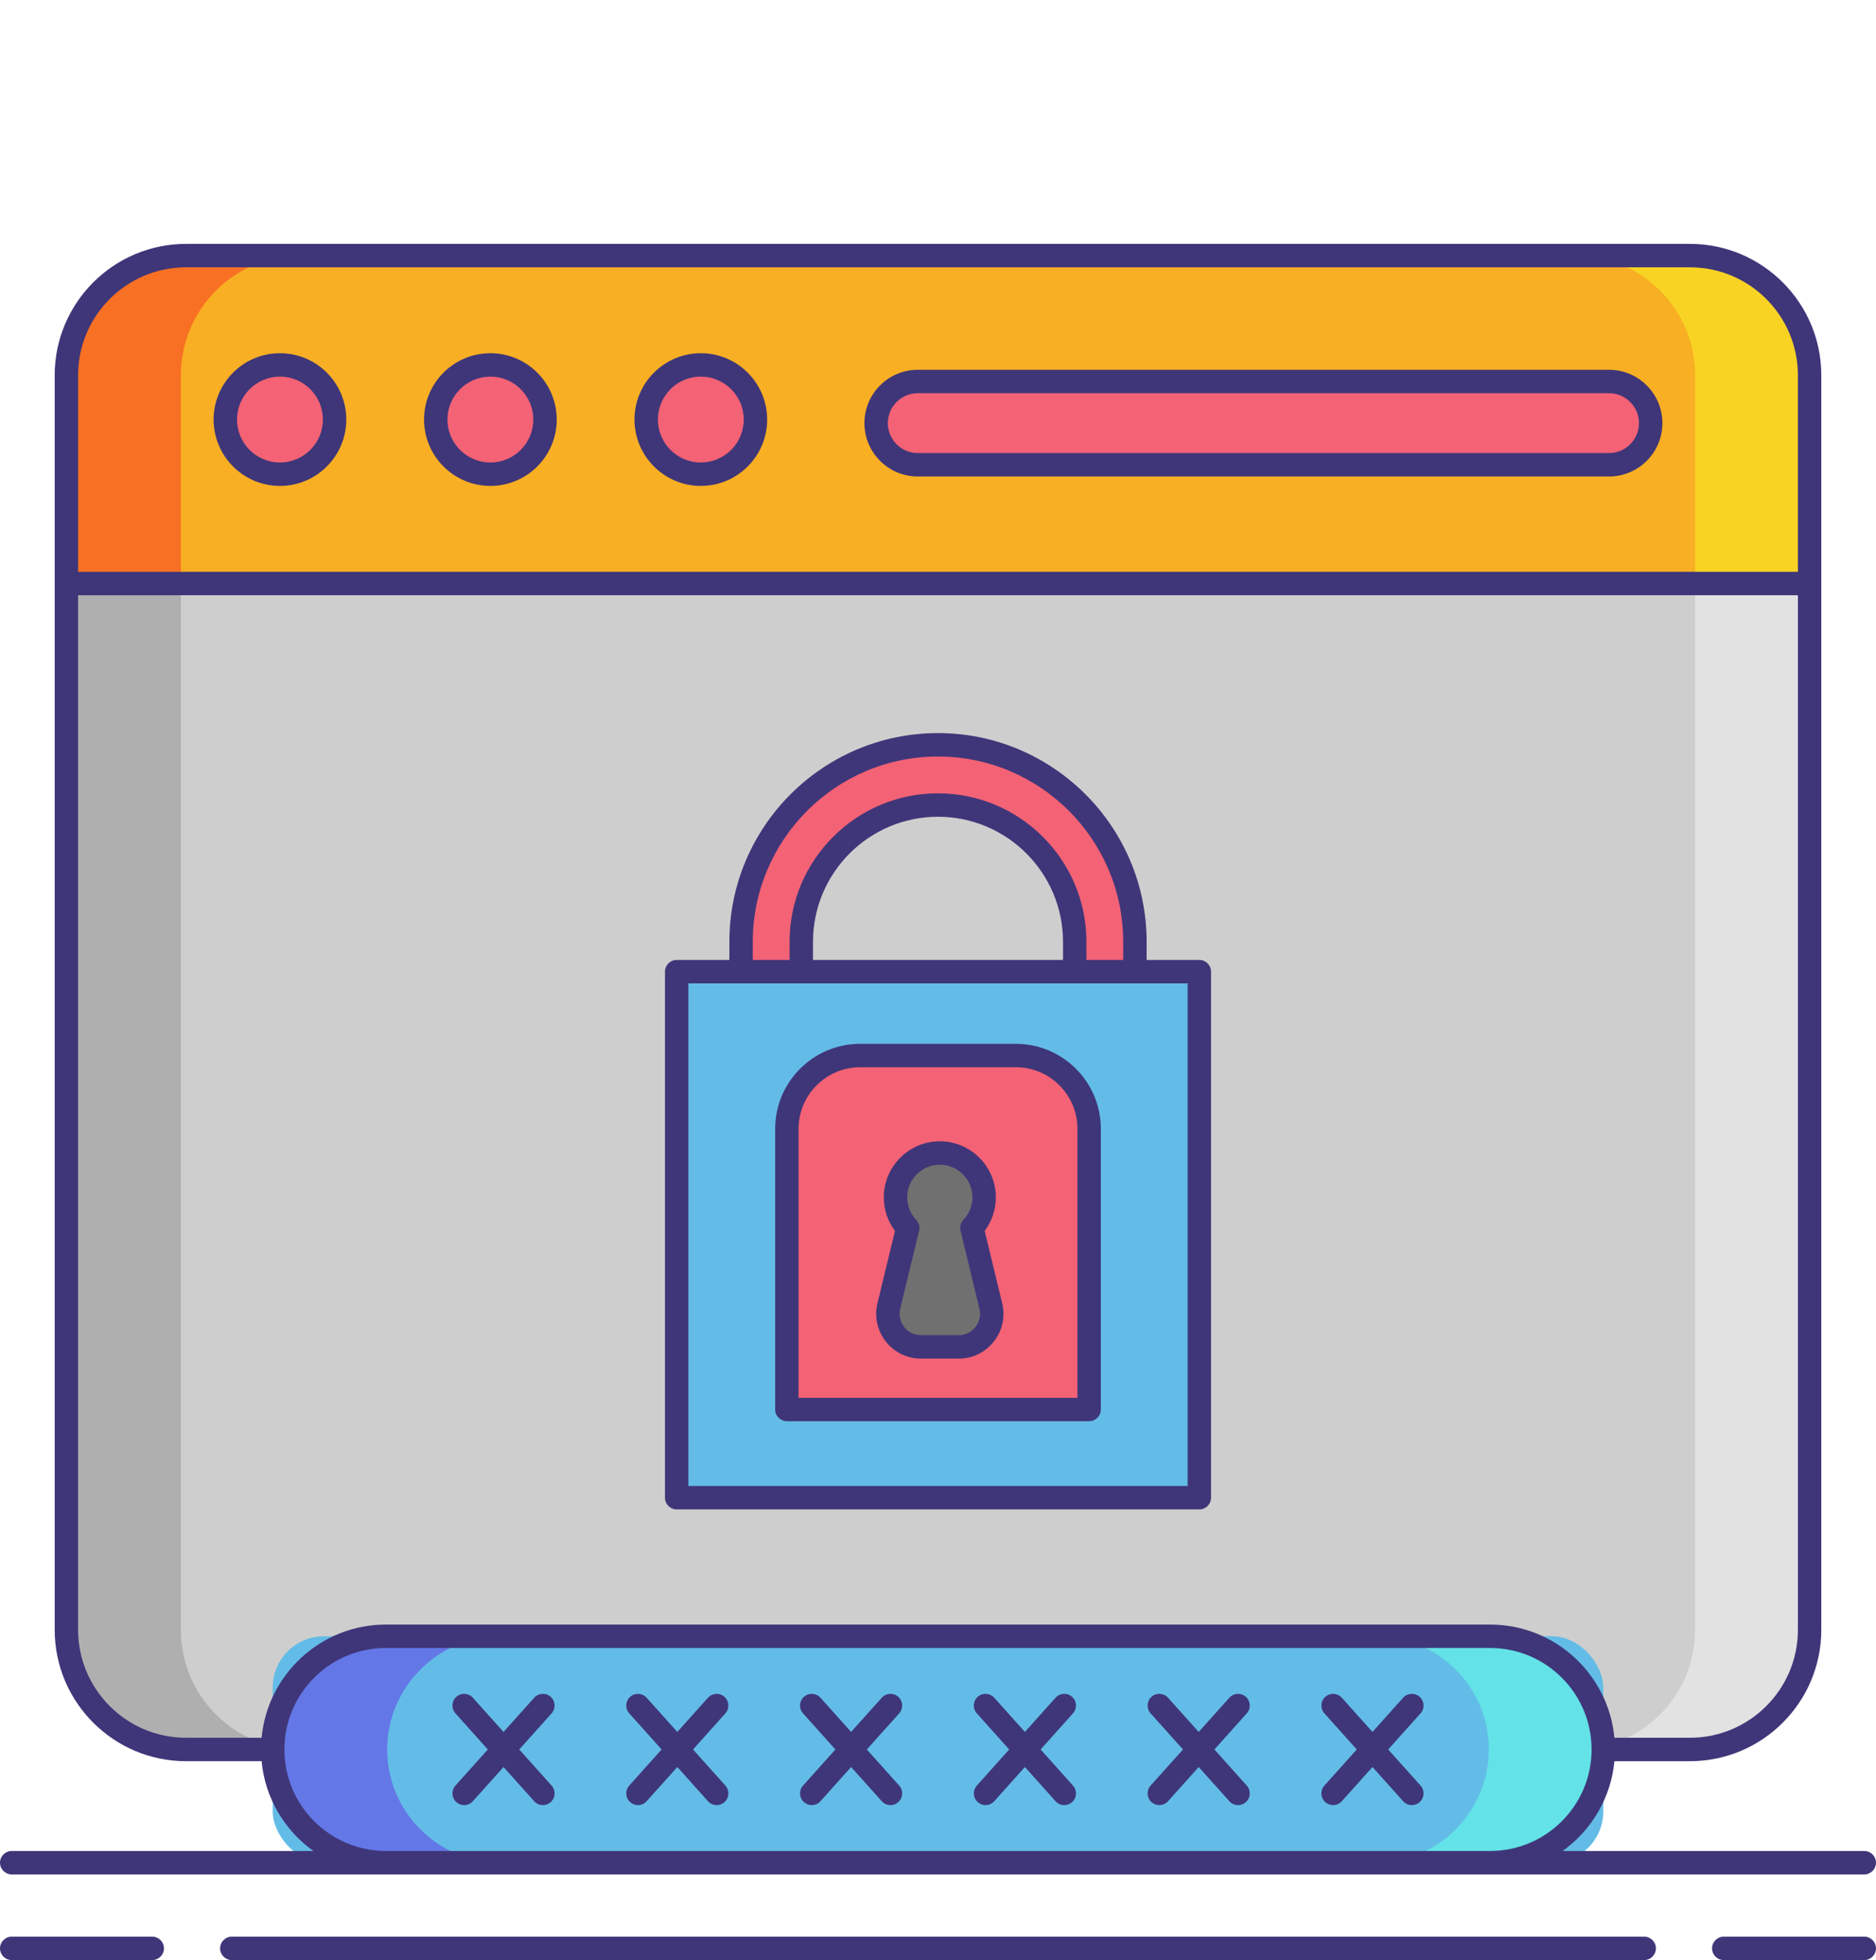 <svg xmlns="http://www.w3.org/2000/svg" width="270" height="282" viewBox="0 0 270 282">
  <rect x="9.557" y="36.773" width="250.887" height="214.927" rx="31.563" ry="31.563" style="fill: #cecece; stroke-width: 0px;"/>
  <path d="m26.032,234.483V53.991c0-9.509,7.708-17.217,17.217-17.217h-16.475c-9.509,0-17.217,7.708-17.217,17.217v180.493c0,9.509,7.708,17.217,17.217,17.217h16.475c-9.509,0-17.217-7.708-17.217-17.217Z" style="fill: #afafaf; stroke-width: 0px;"/>
  <path d="m243.968,234.483V53.991c0-9.509-7.708-17.217-17.217-17.217h16.475c9.509,0,17.217,7.708,17.217,17.217v180.493c0,9.509-7.708,17.217-17.217,17.217h-16.475c9.509,0,17.217-7.708,17.217-17.217Z" style="fill: #e2e2e2; stroke-width: 0px;"/>
  <path d="m260.443,53.991c0-9.509-7.708-17.217-17.217-17.217H26.774c-9.509,0-17.217,7.708-17.217,17.217v29.962h250.887v-29.962Z" style="fill: #f8af23; stroke-width: 0px;"/>
  <path d="m43.249,36.773h-16.475c-9.509,0-17.217,7.708-17.217,17.217v29.962h16.475v-29.962c0-9.509,7.708-17.217,17.217-17.217Z" style="fill: #f87023; stroke-width: 0px;"/>
  <path d="m226.751,36.773h16.475c9.509,0,17.217,7.708,17.217,17.217v29.962h-16.475v-29.962c0-9.509-7.708-17.217-17.217-17.217Z" style="fill: #f8d323; stroke-width: 0px;"/>
  <g>
    <g>
      <circle cx="40.291" cy="60.363" r="7.863" style="fill: #f46275; stroke-width: 0px;"/>
      <circle cx="70.578" cy="60.363" r="7.863" style="fill: #f46275; stroke-width: 0px;"/>
      <circle cx="100.865" cy="60.363" r="7.863" style="fill: #f46275; stroke-width: 0px;"/>
    </g>
    <rect x="126.095" y="54.887" width="111.477" height="11.982" rx="2.714" ry="2.714" style="fill: #f46275; stroke-width: 0px;"/>
  </g>
  <g>
    <rect x="97.389" y="139.796" width="75.223" height="75.681" style="fill: #63bce7; stroke-width: 0px;"/>
    <path d="m163.342,135.499c0-15.628-12.714-28.342-28.342-28.342s-28.341,12.714-28.341,28.342v4.297h8.665v-4.297c0-10.867,8.81-19.677,19.677-19.677s19.677,8.81,19.677,19.677v4.297h8.665v-4.297Z" style="fill: #f46275; stroke-width: 0px;"/>
    <g>
      <path d="m123.104,151.862h23.793c5.439,0,9.856,4.416,9.856,9.856v41.067h-43.504v-41.067c0-5.439,4.416-9.856,9.856-9.856Z" style="fill: #f46275; stroke-width: 0px;"/>
      <path d="m142.599,187.895l-2.721-11.235h0c1.09-1.144,1.76-2.691,1.76-4.396,0-3.522-2.855-6.378-6.378-6.378s-6.378,2.855-6.378,6.378c0,1.705.67,3.252,1.76,4.396l-2.721,11.235c-.727,3,1.546,5.889,4.633,5.889h5.41c3.087,0,5.36-2.889,4.633-5.889Z" style="fill: #707070; stroke-width: 0px;"/>
    </g>
  </g>
  <g>
    <rect x="39.249" y="235.413" width="191.502" height="32.576" rx="7.38" ry="7.38" style="fill: #63bce7; stroke-width: 0px;"/>
    <path d="m55.724,251.701c0-8.958,7.33-16.288,16.288-16.288h-16.475c-8.958,0-16.288,7.33-16.288,16.288s7.33,16.288,16.288,16.288h16.475c-8.958,0-16.288-7.33-16.288-16.288Z" style="fill: #6377e7; stroke-width: 0px;"/>
    <path d="m214.276,251.701c0-8.958-7.33-16.288-16.288-16.288h16.475c8.958,0,16.288,7.33,16.288,16.288,0,8.958-7.33,16.288-16.288,16.288h-16.475c8.958,0,16.288-7.33,16.288-16.288Z" style="fill: #63e2e7; stroke-width: 0px;"/>
    <g>
      <path d="m21.908,278.63H1.685C.754,278.63,0,279.384,0,280.315s.754,1.685,1.685,1.685h20.223c.931,0,1.685-.754,1.685-1.685s-.754-1.685-1.685-1.685Z" style="fill: #3f3679; stroke-width: 0px;"/>
      <path d="m268.315,278.63h-20.223c-.931,0-1.685.754-1.685,1.685s.754,1.685,1.685,1.685h20.223c.931,0,1.685-.754,1.685-1.685s-.754-1.685-1.685-1.685Z" style="fill: #3f3679; stroke-width: 0px;"/>
      <path d="m236.637,278.63H33.363c-.931,0-1.685.754-1.685,1.685s.754,1.685,1.685,1.685h203.274c.931,0,1.685-.754,1.685-1.685s-.754-1.685-1.685-1.685Z" style="fill: #3f3679; stroke-width: 0px;"/>
      <path d="m1.685,269.674h266.63c.931,0,1.685-.754,1.685-1.685s-.754-1.685-1.685-1.685h-43.415c4.123-2.955,6.953-7.598,7.45-12.918h10.875c10.422,0,18.902-8.48,18.902-18.902V53.99c0-10.422-8.48-18.902-18.902-18.902H26.774c-10.422,0-18.902,8.48-18.902,18.902v180.493c0,10.422,8.48,18.902,18.902,18.902h10.875c.497,5.32,3.327,9.963,7.45,12.918H1.685C.754,266.304,0,267.058,0,267.989s.754,1.685,1.685,1.685ZM11.242,53.99c0-8.565,6.968-15.532,15.532-15.532h216.452c8.565,0,15.532,6.968,15.532,15.532v28.277H11.242v-28.277Zm0,180.493V85.637h247.516v148.846c0,8.565-6.968,15.532-15.532,15.532h-10.875c-.853-9.122-8.546-16.288-17.888-16.288H55.537c-9.341,0-17.035,7.166-17.888,16.288h-10.875c-8.565,0-15.532-6.968-15.532-15.532Zm29.692,17.217c0-8.052,6.551-14.603,14.603-14.603h158.926c8.052,0,14.603,6.551,14.603,14.603s-6.551,14.603-14.603,14.603H55.537c-8.052,0-14.603-6.551-14.603-14.603Z" style="fill: #3f3679; stroke-width: 0px;"/>
      <path d="m40.291,50.815c-5.265,0-9.548,4.283-9.548,9.548s4.283,9.548,9.548,9.548,9.548-4.283,9.548-9.548-4.283-9.548-9.548-9.548Zm0,15.726c-3.407,0-6.178-2.772-6.178-6.178s2.772-6.178,6.178-6.178,6.178,2.772,6.178,6.178-2.772,6.178-6.178,6.178Z" style="fill: #3f3679; stroke-width: 0px;"/>
      <path d="m70.578,50.815c-5.265,0-9.548,4.283-9.548,9.548s4.283,9.548,9.548,9.548,9.548-4.283,9.548-9.548-4.283-9.548-9.548-9.548Zm0,15.726c-3.407,0-6.178-2.772-6.178-6.178s2.772-6.178,6.178-6.178,6.178,2.772,6.178,6.178-2.772,6.178-6.178,6.178Z" style="fill: #3f3679; stroke-width: 0px;"/>
      <path d="m100.865,50.815c-5.265,0-9.548,4.283-9.548,9.548s4.283,9.548,9.548,9.548,9.548-4.283,9.548-9.548-4.283-9.548-9.548-9.548Zm0,15.726c-3.407,0-6.178-2.772-6.178-6.178s2.772-6.178,6.178-6.178,6.178,2.772,6.178,6.178-2.772,6.178-6.178,6.178Z" style="fill: #3f3679; stroke-width: 0px;"/>
      <path d="m231.581,53.202h-99.495c-4.233,0-7.676,3.443-7.676,7.676s3.443,7.676,7.676,7.676h99.495c4.233,0,7.676-3.443,7.676-7.676s-3.443-7.676-7.676-7.676Zm0,11.982h-99.495c-2.374,0-4.306-1.932-4.306-4.306s1.932-4.306,4.306-4.306h99.495c2.374,0,4.306,1.932,4.306,4.306s-1.932,4.306-4.306,4.306Z" style="fill: #3f3679; stroke-width: 0px;"/>
      <path d="m97.389,217.162h75.223c.931,0,1.685-.754,1.685-1.685v-75.682c0-.931-.754-1.685-1.685-1.685h-7.585v-2.612c0-16.557-13.47-30.027-30.027-30.027s-30.026,13.47-30.026,30.027v2.612h-7.585c-.931,0-1.685.754-1.685,1.685v75.682c0,.931.754,1.685,1.685,1.685Zm10.954-81.663c0-14.699,11.958-26.657,26.656-26.657s26.657,11.958,26.657,26.657v2.612h-5.295v-2.612c0-11.779-9.583-21.362-21.362-21.362s-21.362,9.583-21.362,21.362v2.612h-5.295v-2.612Zm8.665,2.612v-2.612c0-9.921,8.071-17.992,17.992-17.992s17.992,8.071,17.992,17.992v2.612h-35.983Zm-17.935,3.37h71.853v72.312h-71.853v-72.312Z" style="fill: #3f3679; stroke-width: 0px;"/>
      <path d="m146.21,150.177h-22.419c-6.742,0-12.228,5.485-12.228,12.228v40.38c0,.931.754,1.685,1.685,1.685h43.504c.931,0,1.685-.754,1.685-1.685v-40.38c0-6.742-5.485-12.228-12.228-12.228Zm8.858,50.923h-40.134v-38.695c0-4.884,3.973-8.858,8.858-8.858h22.419c4.884,0,8.858,3.973,8.858,8.858v38.695Z" style="fill: #3f3679; stroke-width: 0px;"/>
      <path d="m141.717,177.092c1.042-1.388,1.607-3.071,1.607-4.828,0-4.446-3.617-8.063-8.063-8.063s-8.062,3.617-8.062,8.063c0,1.757.565,3.44,1.607,4.828l-2.52,10.406c-.468,1.935-.031,3.943,1.2,5.508,1.231,1.565,3.08,2.463,5.072,2.463h5.41c1.991,0,3.839-.897,5.071-2.463,1.231-1.565,1.669-3.572,1.201-5.508l-2.52-10.406Zm-1.328,13.83c-.589.748-1.472,1.177-2.423,1.177h-5.41c-.952,0-1.835-.429-2.423-1.177-.588-.748-.797-1.706-.573-2.631l2.721-11.234c.134-.557-.022-1.144-.417-1.558-.835-.877-1.295-2.026-1.295-3.234,0-2.588,2.105-4.693,4.692-4.693s4.693,2.105,4.693,4.693c0,1.208-.46,2.357-1.295,3.234-.395.415-.552,1.002-.417,1.558l2.721,11.234c.224.925.015,1.884-.573,2.631Z" style="fill: #3f3679; stroke-width: 0px;"/>
      <path d="m79.26,244.126c-.693-.621-1.759-.562-2.379.129l-4.412,4.921-4.412-4.921c-.62-.692-1.686-.751-2.379-.129-.693.621-.751,1.686-.129,2.379l4.658,5.195-4.658,5.195c-.621.693-.563,1.758.129,2.379.322.289.724.431,1.124.431.462,0,.923-.189,1.255-.56l4.412-4.921,4.412,4.921c.332.371.793.56,1.255.56.4,0,.802-.142,1.124-.431.693-.621.751-1.686.129-2.379l-4.658-5.195,4.658-5.195c.621-.693.563-1.758-.129-2.379Z" style="fill: #3f3679; stroke-width: 0px;"/>
      <path d="m104.272,244.126c-.693-.621-1.759-.562-2.379.129l-4.412,4.921-4.412-4.921c-.62-.692-1.686-.751-2.379-.129-.693.621-.751,1.686-.129,2.379l4.658,5.195-4.658,5.195c-.621.693-.563,1.758.129,2.379.322.289.724.431,1.124.431.462,0,.923-.189,1.255-.56l4.412-4.921,4.412,4.921c.332.371.793.56,1.255.56.4,0,.802-.142,1.124-.431.693-.621.751-1.686.129-2.379l-4.658-5.195,4.658-5.195c.621-.693.563-1.758-.129-2.379Z" style="fill: #3f3679; stroke-width: 0px;"/>
      <path d="m129.285,244.126c-.694-.622-1.759-.563-2.379.129l-4.412,4.921-4.412-4.921c-.62-.692-1.686-.751-2.379-.129-.693.621-.751,1.686-.129,2.379l4.658,5.195-4.658,5.195c-.621.693-.563,1.758.129,2.379.322.289.724.431,1.124.431.462,0,.923-.189,1.255-.56l4.412-4.921,4.412,4.921c.332.371.793.56,1.255.56.4,0,.802-.142,1.124-.431.693-.621.751-1.686.129-2.379l-4.658-5.195,4.658-5.195c.621-.693.563-1.758-.129-2.379Z" style="fill: #3f3679; stroke-width: 0px;"/>
      <path d="m154.298,244.126c-.694-.622-1.759-.563-2.379.129l-4.412,4.921-4.412-4.921c-.62-.692-1.686-.751-2.379-.129-.693.621-.751,1.686-.129,2.379l4.658,5.195-4.658,5.195c-.621.693-.563,1.758.129,2.379.322.289.724.431,1.124.431.462,0,.923-.189,1.255-.56l4.412-4.921,4.412,4.921c.332.371.793.56,1.255.56.4,0,.802-.142,1.124-.431.693-.621.751-1.686.129-2.379l-4.658-5.195,4.658-5.195c.621-.693.563-1.758-.129-2.379Z" style="fill: #3f3679; stroke-width: 0px;"/>
      <path d="m179.31,244.126c-.693-.621-1.759-.562-2.379.129l-4.412,4.921-4.412-4.921c-.62-.692-1.686-.751-2.379-.129-.693.621-.751,1.686-.129,2.379l4.658,5.195-4.658,5.195c-.621.693-.563,1.758.129,2.379.322.289.724.431,1.124.431.462,0,.923-.189,1.255-.56l4.412-4.921,4.412,4.921c.332.371.793.56,1.255.56.4,0,.802-.142,1.124-.431.693-.621.751-1.686.129-2.379l-4.658-5.195,4.658-5.195c.621-.693.563-1.758-.129-2.379Z" style="fill: #3f3679; stroke-width: 0px;"/>
      <path d="m204.322,244.126c-.693-.621-1.758-.562-2.379.129l-4.412,4.921-4.412-4.921c-.621-.692-1.686-.751-2.379-.129-.693.621-.751,1.686-.129,2.379l4.658,5.195-4.658,5.195c-.621.693-.563,1.758.129,2.379.322.289.724.431,1.124.431.462,0,.923-.189,1.255-.56l4.412-4.921,4.412,4.921c.332.371.793.56,1.255.56.4,0,.802-.142,1.124-.431.693-.621.751-1.686.129-2.379l-4.658-5.195,4.658-5.195c.621-.693.563-1.758-.129-2.379Z" style="fill: #3f3679; stroke-width: 0px;"/>
    </g>
  </g>
</svg>